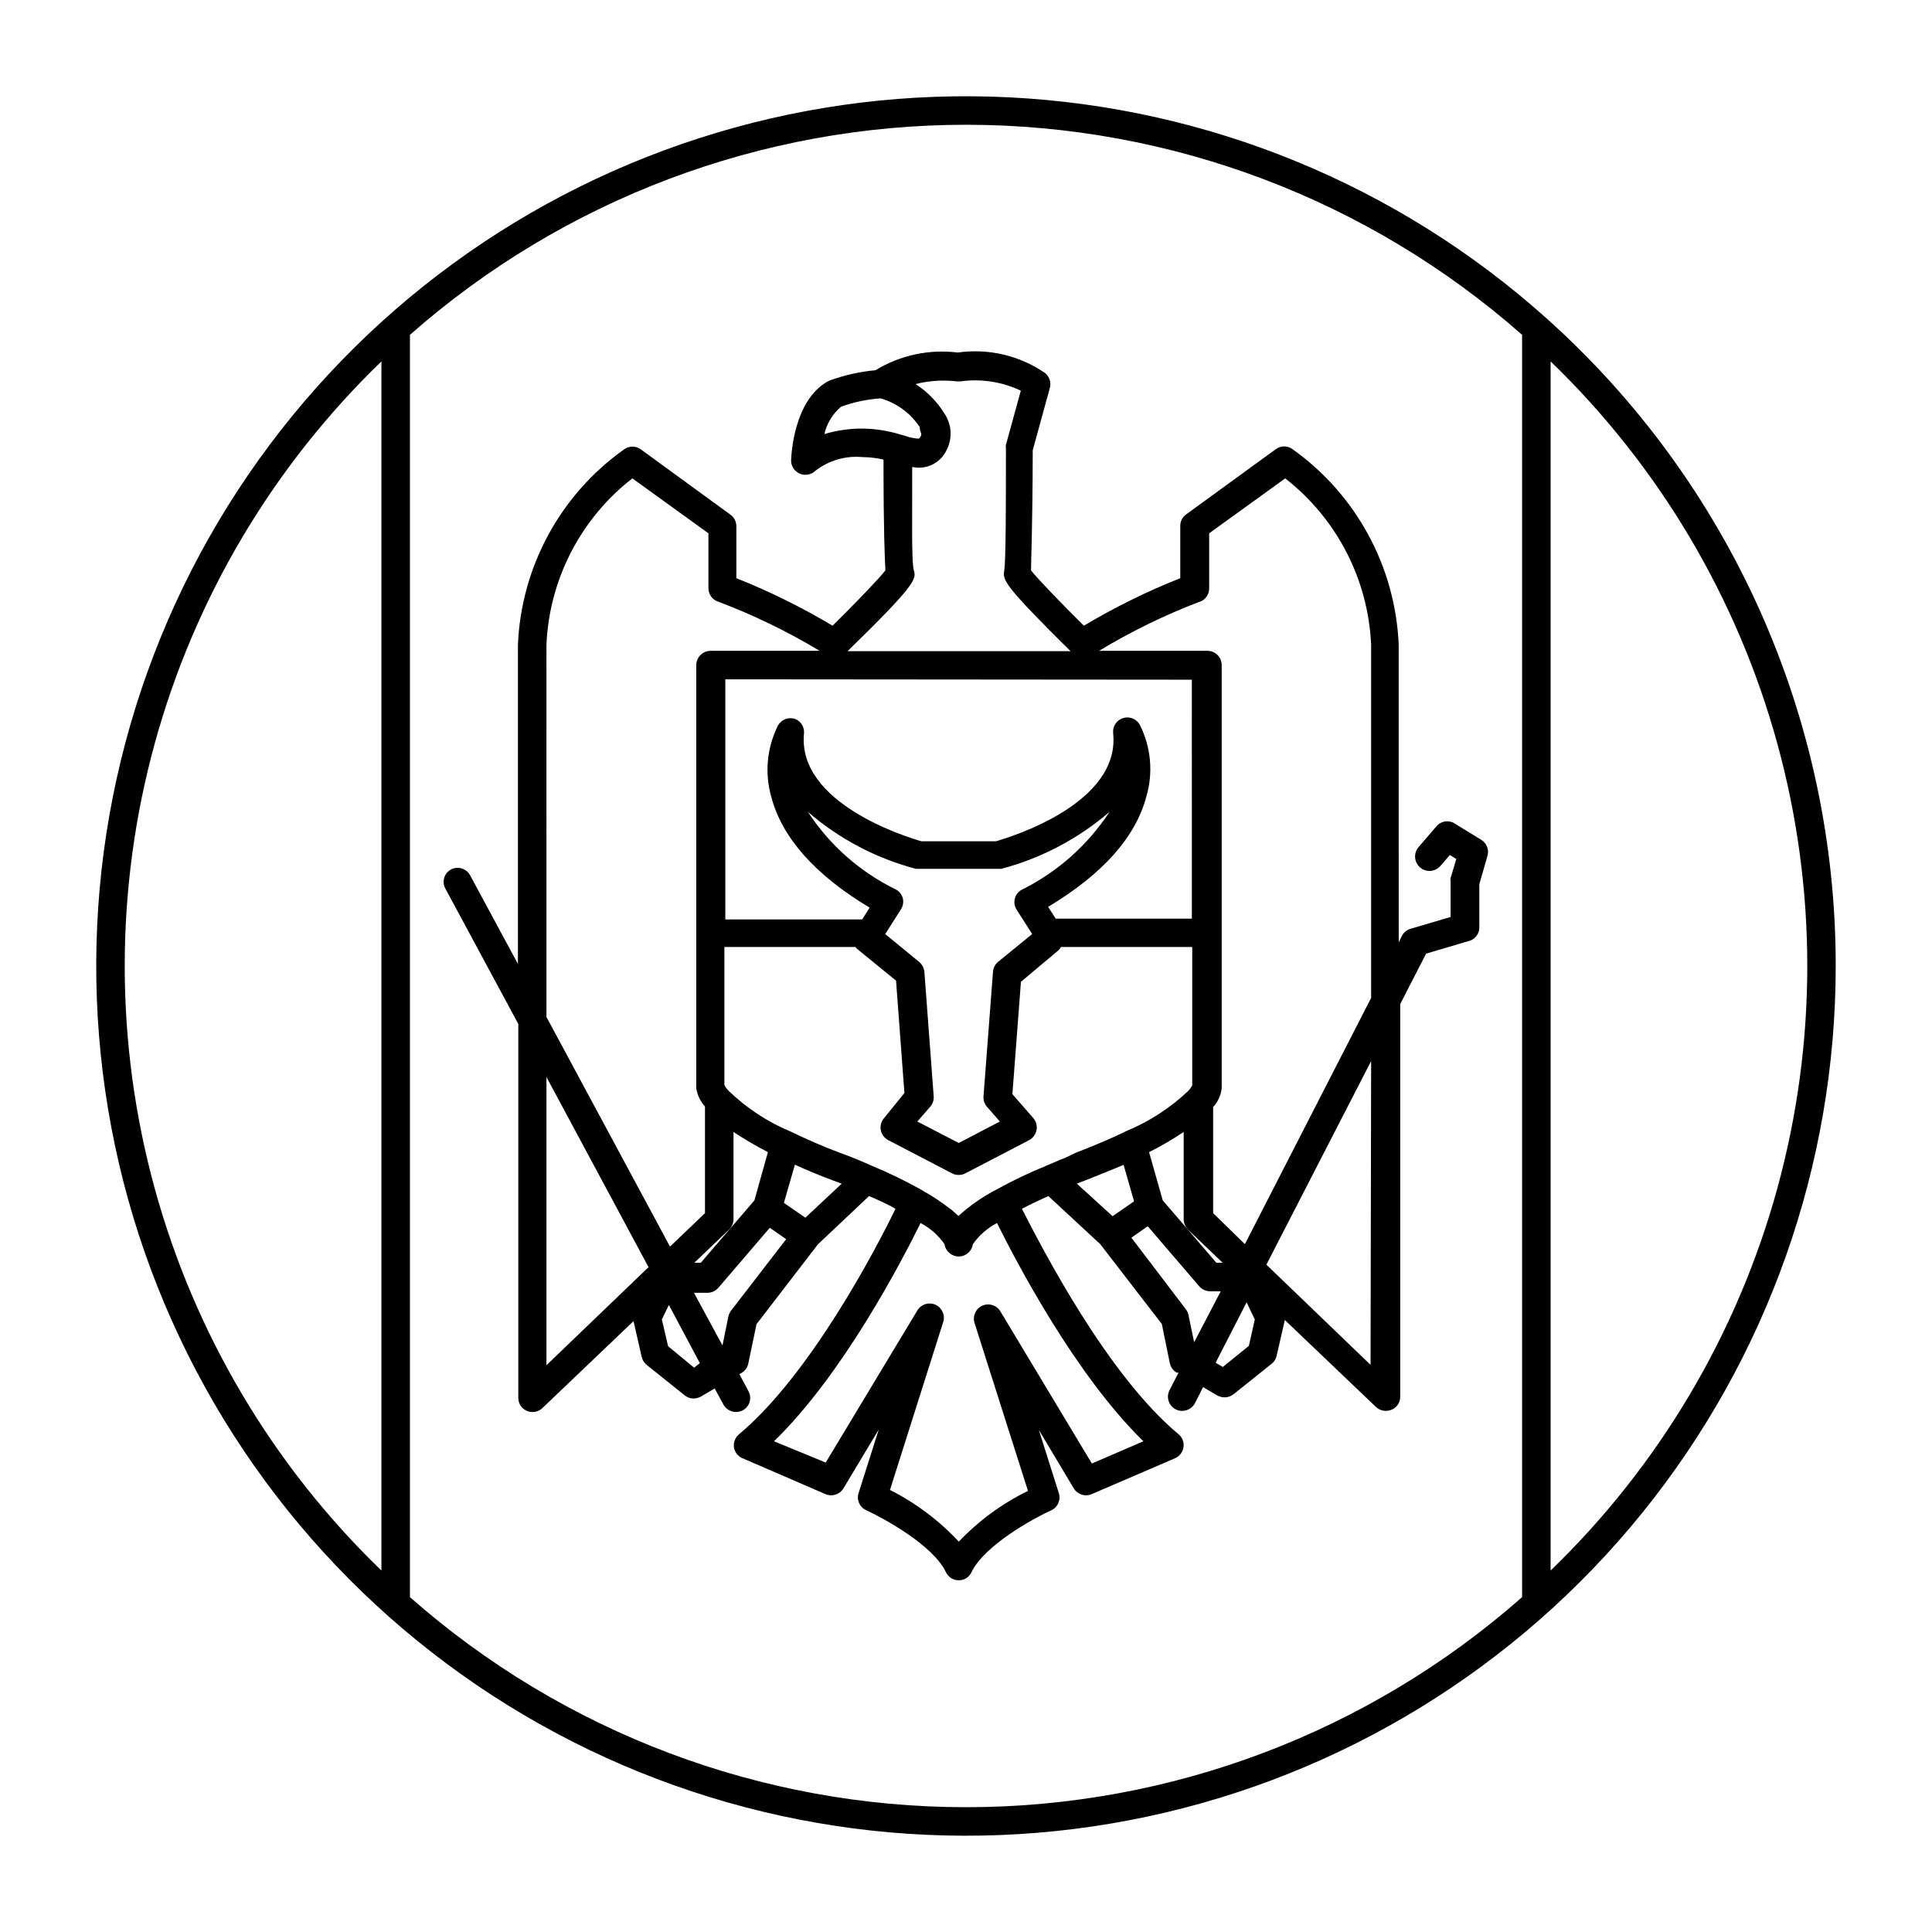 <?xml version="1.0" encoding="UTF-8"?>
<!-- Uploaded to: ICON Repo, www.iconrepo.com, Generator: ICON Repo Mixer Tools -->
<svg fill="#000000" width="800px" height="800px" version="1.1" viewBox="144 144 512 512" xmlns="http://www.w3.org/2000/svg">
 <g>
  <path d="m553.66 228.2c-39.336-35.184-89.555-55.801-142.27-58.41-52.711-2.609-104.72 12.949-147.34 44.074-42.617 31.125-73.266 75.934-86.816 126.94-13.555 51.004-9.195 105.12 12.352 153.29 21.543 48.176 58.969 87.5 106.02 111.4 47.051 23.898 100.88 30.93 152.49 19.914 51.613-11.016 97.883-39.406 131.08-80.438 33.195-41.027 51.309-92.203 51.309-144.98 0.016-32.434-6.82-64.504-20.062-94.109-13.238-29.605-32.586-56.082-56.77-77.691zm-308.58 332.01c-28.762-27.766-49.52-62.762-60.094-101.32-10.574-38.551-10.574-79.242 0-117.79 10.574-38.555 31.332-73.551 60.094-101.32zm302.29 7.055v-0.004c-40.707 35.875-93.105 55.668-147.36 55.668-54.262 0-106.66-19.793-147.37-55.668v-334.53c40.711-35.875 93.105-55.668 147.37-55.668 54.258 0 106.66 19.793 147.36 55.668zm7.559-7.055v-320.43c28.758 27.766 49.516 62.762 60.09 101.32 10.574 38.551 10.574 79.242 0 117.79-10.574 38.555-31.332 73.551-60.09 101.32z"/>
  <path d="m376.02 242.11c-4.144 0.383-8.227 1.297-12.141 2.719l-0.605 0.301c-8.867 5.039-9.574 19.246-9.621 20.859-0.031 1.543 0.891 2.945 2.316 3.527 0.453 0.227 0.957 0.328 1.461 0.301 1.02 0.004 1.996-0.395 2.723-1.105 3.531-2.715 7.957-3.992 12.391-3.578 1.883 0.016 3.758 0.234 5.594 0.656 0 19.398 0.352 26.551 0.504 29.371-1.812 2.316-8.012 8.766-14.008 14.66h0.004c-8.145-4.879-16.672-9.09-25.496-12.594v-13.805c-0.012-1.199-0.59-2.32-1.559-3.023l-23.781-17.332c-1.309-0.949-3.078-0.949-4.383 0-16.891 11.98-27.289 31.102-28.164 51.793v84.59l-12.695-23.527c-0.996-1.785-3.227-2.453-5.039-1.512-1.805 0.977-2.481 3.227-1.512 5.035l19.348 35.922v99.051c-0.02 1.512 0.875 2.883 2.266 3.477 0.48 0.195 0.996 0.301 1.512 0.301 0.953 0.008 1.875-0.355 2.57-1.008l24.184-23.074 2.168 9.473h-0.004c0.195 0.828 0.656 1.574 1.312 2.117l10.078 8.062-0.004-0.004c0.664 0.555 1.504 0.859 2.367 0.855 0.672-0.016 1.324-0.188 1.918-0.5l3.68-2.168 2.316 4.281h-0.004c0.676 1.207 1.945 1.957 3.328 1.965 0.629-0.008 1.25-0.16 1.812-0.453 1.805-0.977 2.481-3.227 1.512-5.039l-2.418-4.535 0.605-0.352c0.918-0.551 1.559-1.465 1.762-2.519l2.168-10.379 16.273-21.16 13.551-12.793c2.469 1.059 5.039 2.215 7.004 3.375-5.039 10.43-22.57 43.984-41.465 59.75-1 0.84-1.512 2.129-1.359 3.426 0.195 1.305 1.055 2.41 2.266 2.922l22.016 9.523c1.734 0.75 3.758 0.105 4.738-1.512l9.371-15.617-5.34 16.828c-0.602 1.832 0.293 3.82 2.062 4.582 4.684 2.168 17.684 9.27 21.059 16.375 0.617 1.332 1.957 2.184 3.43 2.168 1.457 0.02 2.785-0.832 3.375-2.168 3.426-7.106 16.375-14.207 21.109-16.375 1.75-0.781 2.621-2.766 2.016-4.582l-5.293-16.727 9.27 15.516h0.004c0.977 1.617 3 2.262 4.734 1.512l22.117-9.523c1.188-0.531 2.023-1.633 2.215-2.922 0.195-1.293-0.301-2.59-1.309-3.426-18.941-15.77-36.172-49.32-41.516-59.75 2.215-1.16 4.535-2.266 7.004-3.375l13.754 12.746 16.324 21.16 2.117 10.379c0.227 1.055 0.883 1.965 1.812 2.516h0.504l-2.418 4.684v0.004c-0.918 1.852-0.176 4.094 1.664 5.039 0.523 0.281 1.113 0.418 1.711 0.402 1.41 0 2.707-0.773 3.375-2.016l2.168-4.281 3.777 2.215c0.59 0.312 1.246 0.488 1.914 0.504 0.879-0.008 1.73-0.309 2.418-0.855l10.078-8.062c0.672-0.527 1.137-1.277 1.309-2.113l2.168-9.473 24.184 23.074c1.102 1.012 2.699 1.289 4.078 0.703 1.422-0.562 2.344-1.945 2.32-3.473v-104.04l6.852-13.352 11.738-3.477c1.379-0.539 2.309-1.844 2.367-3.324v-11.586l2.168-7.559c0.469-1.625-0.215-3.363-1.664-4.231l-6.902-4.231v-0.004c-1.617-1.113-3.82-0.781-5.039 0.758l-4.637 5.391h0.004c-1.395 1.586-1.234 4 0.352 5.391 1.586 1.391 4 1.234 5.391-0.352l2.519-2.922 1.715 1.059-1.512 5.039-0.004-0.004c-0.047 0.352-0.047 0.707 0 1.059v9.27l-10.578 3.125c-0.996 0.273-1.836 0.945-2.316 1.863l-0.855 1.762-0.004-78.895c-0.879-20.703-11.273-39.836-28.16-51.844-1.309-0.949-3.078-0.949-4.383 0l-23.832 17.332c-0.957 0.707-1.52 1.832-1.512 3.023v13.855c-8.84 3.5-17.383 7.711-25.543 12.594-5.945-5.894-12.191-12.344-14.008-14.66 0-2.922 0.402-10.578 0.453-31.84l4.535-16.523v-0.004c0.398-1.441-0.098-2.984-1.258-3.93-6.75-4.652-15.008-6.594-23.125-5.441-7.594-0.945-15.281 0.703-21.816 4.688zm-3.477 15.469v-0.004c-3.41-0.016-6.809 0.477-10.074 1.461 0.645-2.836 2.203-5.387 4.434-7.254 3.356-1.219 6.867-1.965 10.43-2.215 4.285 1.211 7.988 3.93 10.43 7.656 0.008 0.133 0.008 0.27 0 0.402 0 0.555 0.605 1.41 0.301 1.863-0.141 0.281-0.328 0.539-0.555 0.758-1.258-0.062-2.496-0.316-3.676-0.758l-1.109-0.301c-3.297-1.027-6.727-1.57-10.18-1.613zm-83.73 57.281c0.746-17.328 9.074-33.445 22.77-44.086l20.152 14.559v14.512c-0.004 1.609 1.008 3.043 2.519 3.578 9.363 3.523 18.383 7.891 26.957 13.051h-28.922c-2.074 0.023-3.75 1.703-3.777 3.777v112.2c0.305 1.781 1.109 3.441 2.316 4.785v28.262l-9.27 8.867-32.746-60.859zm48.418 154.97h-0.004c0.734-0.715 1.152-1.695 1.16-2.723v-23.125c2.938 1.953 5.981 3.734 9.117 5.34l-3.578 12.797-14.207 16.523h-1.715zm-48.418 35.969v-76.375l27.055 50.383zm39.145 0.656-6.902-5.691-1.66-7.106 1.863-3.828 8.211 15.418zm9.773-15.113c-0.332 0.449-0.574 0.965-0.703 1.512l-1.562 7.707-7.559-13.957h3.578c1.098-0.008 2.144-0.484 2.871-1.309l13.652-15.922 4.332 3.023zm19.699-24.637-5.691-3.93 2.922-10.125c3.176 1.461 6.449 2.82 10.078 4.18l2.316 0.855zm89.578 59.246-13.652 5.894-24.234-40.305c-0.977-1.652-3.043-2.309-4.797-1.523-1.758 0.789-2.641 2.766-2.055 4.598l14.156 44.488c-6.863 3.356-13.074 7.91-18.336 13.449-5.227-5.606-11.398-10.246-18.238-13.703l14.105-44.488v0.004c0.586-1.832-0.297-3.812-2.055-4.598-1.754-0.789-3.82-0.133-4.797 1.523l-24.285 40.305-13.703-5.644c18.137-17.582 33.656-47.309 38.844-57.836 2.535 1.328 4.715 3.246 6.348 5.594 0.273 1.875 1.883 3.269 3.781 3.273 1.883-0.008 3.477-1.406 3.727-3.273 1.664-2.34 3.856-4.258 6.398-5.594 5.188 10.43 20.707 40.152 38.793 57.836zm-20.707-75.117-1.461 0.555-0.656 0.301-3.074 1.309 0.004 0.004c-4.473 1.82-8.828 3.906-13.051 6.246-3.648 1.883-7.039 4.238-10.074 7.004l-1.762-1.613-0.453-0.301h-0.004c-2.223-1.746-4.582-3.312-7.051-4.688l-0.656-0.402c-4.207-2.348-8.547-4.453-13-6.297-2.469-1.109-5.039-2.215-8.012-3.273-5.039-1.863-9.27-3.777-13.504-5.793l0.004-0.004c-6.035-2.504-11.551-6.109-16.273-10.629-0.527-0.496-0.969-1.074-1.309-1.715v-36.574h34.762l0.352 0.453 10.379 8.465 2.215 29.773-5.387 6.652c-0.766 0.871-1.086 2.051-0.871 3.191 0.219 1.141 0.945 2.117 1.98 2.652l16.93 8.816h-0.004c0.543 0.281 1.152 0.418 1.766 0.402 0.594 0.016 1.184-0.121 1.711-0.402l16.93-8.816c1.012-0.562 1.727-1.539 1.965-2.672 0.203-1.133-0.109-2.297-0.859-3.172l-5.543-6.348 2.266-29.773 10.078-8.465 0.555-0.758h34.762v36.676l-0.402 0.656c-0.23 0.32-0.48 0.621-0.754 0.906-4.742 4.465-10.258 8.035-16.273 10.531l-2.871 1.359c-2.973 1.359-6.5 2.82-10.531 4.383zm-43.023-68.719c-0.25-1.008-0.906-1.867-1.816-2.367-9.508-4.633-17.586-11.754-23.375-20.605 8.277 7.16 18.082 12.328 28.668 15.113h22.57c10.594-2.789 20.418-7.961 28.715-15.113-5.801 8.867-13.875 16.016-23.375 20.707-1.75 1.027-2.356 3.266-1.359 5.035l4.231 6.648-9.02 7.356v0.004c-0.805 0.641-1.297 1.594-1.359 2.621l-2.519 33v-0.004c-0.078 1.008 0.246 2.008 0.906 2.773l3.426 3.93-10.883 5.691-10.984-5.691 3.426-3.93h0.004c0.66-0.766 0.988-1.766 0.906-2.773l-2.469-33v0.004c-0.102-1.027-0.609-1.969-1.41-2.621l-8.969-7.356 4.234-6.652c0.488-0.832 0.652-1.82 0.453-2.769zm75.57 87.762 9.168 8.766h-1.664l-14.207-16.523-3.629-12.797h0.004c3.164-1.586 6.227-3.371 9.168-5.34v23.125c0.008 1.051 0.445 2.051 1.211 2.769zm-29.473-12.191 2.316-0.906c3.727-1.461 7.055-2.82 10.078-4.082l2.769 9.672-5.691 3.93zm31.086 42.02-1.512-7.254c-0.109-0.555-0.352-1.074-0.707-1.512l-14.41-18.945 4.332-3.023 13.652 15.922h0.004c0.727 0.824 1.773 1.301 2.871 1.309h2.82zm14.508 0.957-6.902 5.594-1.914-1.109 8.211-16.02 2.168 4.535zm32.242 5.039-27.605-26.551 27.758-53.961zm-45.344-202.18h0.004c1.535-0.52 2.566-1.957 2.57-3.578v-14.609l20.152-14.559v-0.004c13.672 10.656 21.996 26.766 22.77 44.086v93.605l-33.453 65.246-8.414-8.215v-28.109c1.285-1.391 2.078-3.16 2.269-5.039v-112.1c0-2.086-1.691-3.777-3.781-3.777h-28.715c8.512-5.137 17.465-9.504 26.75-13.051zm-2.016 20.605 0.004 63.328h-36.074l-2.016-3.125c14.359-8.613 23.125-18.391 25.996-29.121v0.004c1.914-6.402 1.281-13.297-1.762-19.246-0.906-1.52-2.75-2.207-4.43-1.648-1.68 0.555-2.75 2.203-2.574 3.965 1.965 18.691-27.207 27.559-31.086 28.668h-19.695c-3.93-1.109-33.051-10.078-31.137-28.668 0.125-1.656-0.859-3.199-2.418-3.777-1.684-0.535-3.516 0.152-4.434 1.66-3.016 5.961-3.644 12.84-1.766 19.246 2.922 10.73 11.637 20.504 25.996 29.121l-1.965 3.125h-36.273v-63.633zm-45.344-76.527-3.93 14.309h0.004c-0.051 0.332-0.051 0.672 0 1.004 0 13.957 0 29.773-0.453 32.293s0 3.981 17.582 21.363h-59.098c17.836-17.383 18.289-19.094 17.582-21.363-0.707-2.266-0.402-14.863-0.453-27.457l0.004 0.004c3.672 0.82 7.426-0.996 9.066-4.383 1.652-3.125 1.441-6.906-0.555-9.824-1.93-3.121-4.527-5.769-7.606-7.762 3.586-0.914 7.309-1.152 10.98-0.703h0.859c5.445-0.77 10.996 0.07 15.969 2.418z"/>
 </g>
</svg>